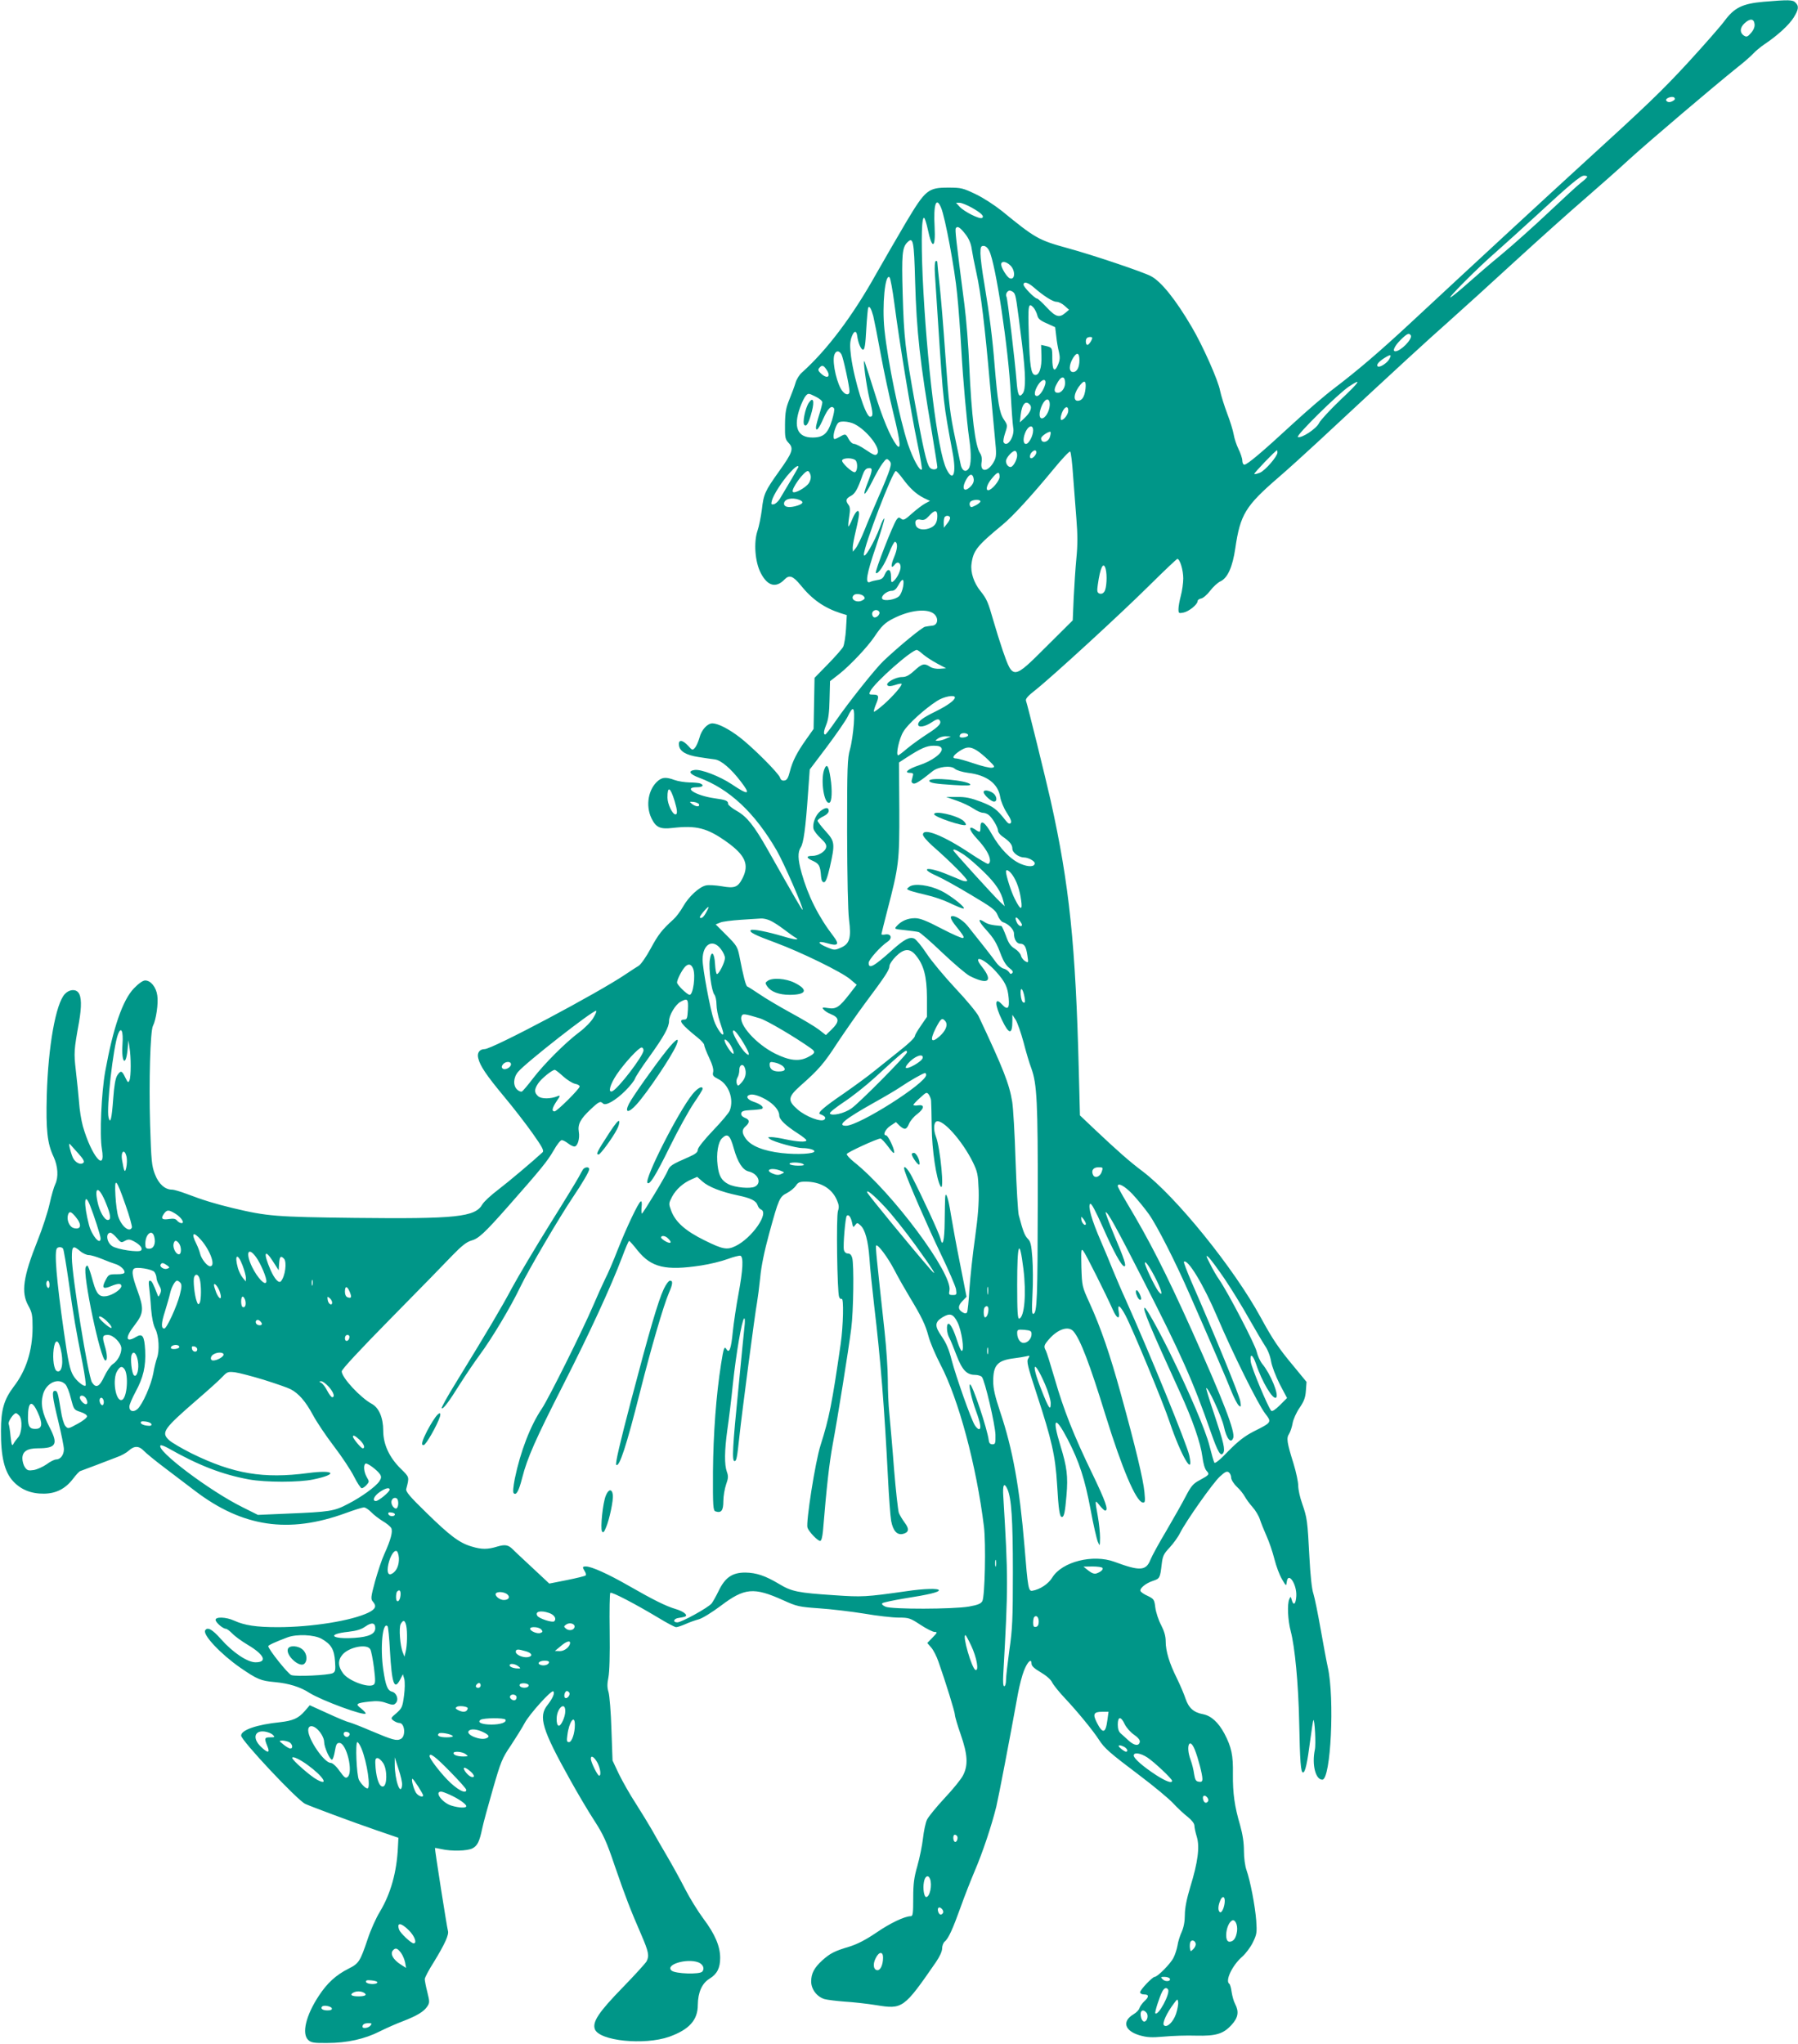 <?xml version="1.0" standalone="no"?>
<!DOCTYPE svg PUBLIC "-//W3C//DTD SVG 20010904//EN"
 "http://www.w3.org/TR/2001/REC-SVG-20010904/DTD/svg10.dtd">
<svg version="1.0" xmlns="http://www.w3.org/2000/svg"
 width="1126pt" height="1280pt" viewBox="0 0 1126 1280"
 preserveAspectRatio="xMidYMid meet">
<g transform="translate(0,1280) scale(0.1,-0.1)"
fill="#009688" stroke="none">
<path d="M11045 12789 c-134 -12 -184 -37 -246 -121 -26 -35 -128 -151 -226
-258 -168 -182 -250 -261 -682 -655 -157 -143 -666 -613 -1056 -976 -197 -183
-328 -295 -480 -411 -55 -41 -172 -142 -260 -223 -187 -173 -284 -255 -302
-255 -7 0 -13 11 -13 25 0 14 -11 47 -24 73 -13 26 -26 67 -30 91 -4 24 -22
83 -41 132 -18 48 -38 112 -44 141 -11 64 -109 284 -177 399 -101 173 -193
287 -257 320 -52 27 -363 132 -521 175 -182 50 -203 62 -412 233 -44 35 -117
83 -164 105 -79 38 -91 41 -171 41 -127 0 -143 -13 -265 -217 -53 -90 -137
-235 -187 -323 -149 -267 -309 -478 -464 -617 -17 -14 -35 -44 -41 -65 -6 -21
-23 -67 -38 -103 -22 -54 -27 -81 -28 -157 -1 -83 1 -94 23 -117 33 -35 24
-60 -59 -176 -90 -126 -98 -144 -109 -242 -6 -45 -18 -105 -27 -131 -25 -73
-16 -196 20 -265 42 -82 95 -97 149 -41 30 31 53 23 102 -37 71 -88 147 -141
249 -174 l39 -12 -5 -87 c-3 -48 -11 -98 -18 -112 -7 -13 -50 -62 -96 -109
l-83 -85 -3 -160 -3 -160 -46 -65 c-58 -82 -86 -136 -103 -203 -10 -39 -18
-53 -34 -55 -14 -2 -23 4 -27 18 -9 28 -172 191 -253 253 -68 52 -134 86 -170
87 -32 0 -69 -40 -82 -91 -7 -24 -19 -52 -28 -62 -15 -17 -17 -16 -43 13 -35
38 -62 40 -57 3 4 -38 44 -62 123 -74 39 -6 85 -13 103 -15 39 -6 100 -58 161
-138 65 -84 50 -89 -57 -17 -75 50 -192 95 -232 89 -43 -6 -32 -26 27 -48 192
-71 350 -220 487 -456 44 -76 170 -364 162 -371 -3 -3 -41 62 -219 377 -85
150 -129 205 -192 241 -30 17 -55 37 -55 44 0 20 -13 26 -87 36 -117 17 -199
69 -107 69 35 0 46 13 18 24 -9 3 -39 6 -67 6 -29 1 -70 7 -92 15 -52 19 -75
18 -102 -3 -63 -51 -82 -156 -43 -237 28 -57 54 -69 132 -60 150 17 217 0 340
-88 116 -83 141 -142 98 -227 -29 -57 -50 -65 -131 -50 -38 6 -82 9 -98 5 -42
-9 -108 -70 -143 -132 -17 -30 -44 -66 -61 -81 -72 -65 -95 -95 -142 -182 -28
-52 -61 -99 -75 -108 -14 -8 -50 -32 -80 -52 -172 -117 -837 -470 -885 -470
-32 0 -49 -24 -40 -57 11 -48 52 -108 160 -238 58 -69 139 -174 180 -232 61
-86 73 -109 63 -119 -57 -53 -212 -184 -279 -235 -45 -34 -89 -75 -98 -91 -45
-80 -164 -92 -801 -85 -493 6 -546 10 -760 61 -112 27 -185 49 -293 90 -37 14
-77 26 -90 26 -44 0 -84 36 -107 97 -20 52 -23 84 -30 308 -8 274 1 590 18
621 19 36 35 142 27 190 -7 52 -41 94 -76 94 -14 0 -41 -19 -70 -49 -71 -74
-130 -245 -180 -520 -24 -135 -36 -397 -21 -486 26 -154 -65 -46 -119 142 -10
36 -21 104 -24 151 -4 48 -13 137 -20 197 -13 113 -12 128 20 305 17 98 16
160 -5 185 -19 23 -58 18 -84 -10 -57 -61 -104 -327 -113 -630 -6 -223 3 -306
43 -390 27 -59 31 -127 10 -171 -8 -16 -24 -71 -35 -121 -11 -51 -45 -156 -76
-233 -90 -226 -104 -323 -58 -406 24 -43 27 -60 27 -139 -1 -144 -40 -268
-119 -370 -60 -80 -79 -144 -79 -275 -1 -162 22 -258 76 -316 49 -53 113 -79
194 -78 76 1 134 31 182 94 19 25 39 47 46 48 6 2 49 18 96 36 47 18 107 41
133 51 27 9 60 28 74 41 34 31 64 30 94 -2 13 -14 74 -64 134 -109 61 -46 145
-110 187 -142 297 -226 585 -269 942 -139 54 20 106 36 115 36 10 0 30 -14 46
-30 16 -17 49 -42 72 -56 23 -13 47 -33 53 -43 11 -22 -2 -72 -44 -165 -15
-32 -40 -108 -57 -168 -27 -100 -28 -112 -14 -128 25 -28 17 -47 -28 -69 -105
-51 -356 -91 -567 -91 -137 0 -207 11 -274 41 -50 23 -116 25 -116 5 0 -16 46
-56 64 -56 7 0 25 -14 42 -31 16 -17 59 -48 96 -70 103 -61 125 -109 48 -109
-51 0 -143 62 -217 146 -54 61 -84 77 -98 54 -17 -28 99 -150 220 -234 106
-73 128 -82 216 -90 87 -8 159 -30 216 -67 78 -49 353 -150 353 -129 0 5 -14
19 -30 32 -37 27 -28 33 55 42 44 5 72 3 104 -9 39 -13 47 -14 59 -1 21 21 7
64 -23 72 -28 7 -40 37 -55 139 -20 140 -4 302 27 271 4 -3 11 -72 15 -153 12
-207 27 -252 64 -181 l17 33 9 -30 c4 -17 4 -63 -2 -105 -9 -69 -13 -78 -47
-108 -37 -31 -37 -33 -19 -47 11 -8 27 -15 37 -15 34 0 42 -83 9 -100 -26 -14
-52 -6 -185 50 -60 26 -122 50 -137 54 -16 3 -77 29 -138 57 l-110 50 -32 -37
c-39 -45 -74 -60 -153 -69 -147 -15 -245 -49 -245 -84 0 -30 352 -405 402
-428 40 -18 297 -114 443 -164 l140 -48 -3 -58 c-7 -156 -45 -292 -113 -405
-24 -39 -58 -115 -76 -170 -48 -142 -55 -154 -121 -187 -79 -40 -133 -90 -185
-169 -82 -124 -109 -239 -66 -278 18 -16 36 -19 118 -18 125 0 236 25 330 73
42 21 108 50 146 64 87 34 129 59 151 92 15 23 15 30 0 90 -9 35 -16 72 -16
81 0 9 25 57 57 107 69 113 96 172 88 196 -6 20 -84 515 -81 518 1 1 19 -2 41
-7 61 -14 162 -12 194 5 31 16 44 43 61 125 6 30 36 140 66 244 50 174 59 196
113 275 31 47 71 111 87 141 30 56 168 209 179 198 11 -10 -4 -44 -36 -85 -59
-73 -35 -153 142 -470 45 -81 112 -195 150 -253 58 -90 77 -131 129 -285 67
-195 99 -277 166 -431 46 -107 51 -132 33 -167 -7 -12 -73 -85 -148 -162 -150
-154 -192 -216 -176 -262 27 -74 309 -103 466 -48 125 45 179 104 179 200 1
78 26 135 74 164 47 29 66 67 66 130 0 72 -32 148 -104 244 -35 47 -87 131
-116 188 -29 57 -81 151 -115 209 -34 58 -77 132 -95 165 -19 33 -63 105 -98
160 -36 55 -83 138 -106 185 l-40 85 -7 195 c-3 107 -12 212 -18 233 -9 29 -9
51 -1 92 7 34 10 141 8 289 -2 129 0 237 4 241 8 8 152 -67 299 -155 54 -33
105 -60 113 -60 9 0 35 9 58 19 24 11 61 24 83 30 23 6 83 43 139 85 148 112
206 118 390 35 86 -39 99 -42 226 -51 74 -5 201 -20 281 -33 81 -14 178 -25
216 -25 65 0 73 -3 137 -45 38 -25 78 -45 89 -45 19 0 17 -4 -12 -34 l-34 -35
25 -29 c14 -16 34 -56 45 -88 45 -128 103 -315 103 -333 0 -10 16 -65 36 -122
44 -126 48 -193 15 -257 -12 -24 -64 -88 -116 -143 -51 -55 -101 -116 -110
-135 -9 -19 -20 -72 -25 -117 -5 -45 -21 -122 -35 -172 -21 -73 -26 -111 -26
-202 0 -93 -2 -113 -15 -113 -38 0 -129 -43 -216 -103 -68 -46 -119 -72 -170
-88 -91 -27 -119 -41 -169 -86 -50 -46 -69 -81 -69 -132 0 -48 35 -95 83 -110
18 -5 75 -12 127 -16 52 -3 141 -13 197 -22 165 -27 173 -22 374 269 24 35 39
68 39 86 0 16 7 35 16 43 24 19 51 80 100 216 24 68 64 169 88 226 49 114 105
281 135 402 16 68 83 417 137 715 9 47 25 109 37 139 23 57 47 78 47 42 0 -14
17 -30 58 -54 34 -20 63 -45 71 -63 8 -16 44 -61 80 -99 79 -84 178 -205 213
-260 35 -54 67 -82 254 -223 89 -67 184 -146 210 -174 27 -29 68 -68 92 -86
26 -21 42 -42 42 -55 0 -12 7 -44 15 -70 19 -63 7 -158 -41 -314 -23 -76 -34
-133 -34 -175 0 -41 -7 -78 -20 -107 -11 -24 -23 -62 -26 -85 -4 -22 -15 -57
-25 -76 -17 -36 -100 -120 -118 -120 -14 0 -91 -81 -91 -96 0 -8 10 -14 25
-14 31 0 32 -15 1 -43 -13 -12 -26 -31 -30 -42 -3 -12 -20 -29 -37 -39 -74
-44 -57 -104 38 -132 46 -13 74 -15 152 -8 53 5 143 8 201 6 126 -3 172 11
224 69 40 44 46 81 21 129 -9 16 -18 50 -22 75 -3 25 -10 48 -14 51 -29 18 18
117 81 171 21 19 51 58 66 89 25 51 26 62 21 137 -7 91 -37 248 -61 316 -9 25
-16 76 -16 120 0 52 -8 104 -24 161 -35 119 -46 199 -45 320 2 118 -9 169 -53
253 -38 71 -83 112 -134 122 -59 11 -90 39 -110 98 -9 28 -34 86 -54 127 -47
94 -70 170 -70 231 0 33 -9 64 -29 103 -16 30 -32 79 -36 109 -6 50 -9 54 -48
73 -23 10 -43 24 -45 31 -5 17 33 48 78 63 43 14 45 18 55 104 6 51 12 65 50
105 23 25 53 66 65 91 39 77 207 315 250 354 33 30 44 35 56 25 8 -6 14 -21
14 -33 0 -12 16 -38 36 -57 20 -18 42 -47 50 -62 9 -16 30 -45 48 -65 18 -20
39 -55 46 -77 7 -22 26 -69 42 -105 16 -35 38 -100 49 -144 11 -44 32 -100 47
-125 26 -45 27 -45 30 -19 8 70 64 -12 60 -87 -3 -52 -18 -64 -29 -23 -6 22
-7 22 -15 3 -14 -31 -9 -133 9 -200 26 -99 48 -326 53 -570 5 -249 10 -315 24
-315 14 0 27 61 45 200 9 69 18 126 20 128 8 9 17 -153 9 -186 -19 -92 4 -187
47 -187 53 0 78 510 34 705 -8 36 -28 144 -45 240 -17 96 -37 195 -45 220 -10
28 -19 115 -25 230 -12 227 -14 244 -45 333 -14 39 -25 89 -25 113 0 23 -13
85 -29 137 -42 135 -46 161 -28 188 8 13 18 43 22 67 4 23 23 66 43 95 28 41
37 64 40 108 l4 55 -78 95 c-95 113 -134 171 -209 309 -169 310 -531 757 -740
915 -79 59 -156 127 -296 259 l-96 91 -7 275 c-20 792 -59 1169 -176 1695 -33
146 -145 600 -155 627 -4 11 13 31 57 65 103 81 541 483 718 659 91 90 169
164 173 164 16 0 37 -70 37 -122 0 -29 -7 -78 -15 -108 -8 -30 -15 -68 -15
-84 0 -27 2 -28 32 -22 34 7 88 51 88 72 0 7 10 14 22 16 12 2 37 23 56 48 19
25 48 52 66 60 44 21 75 90 92 207 31 211 63 264 269 442 55 47 165 147 245
221 545 507 682 632 815 750 83 74 274 247 425 386 151 138 345 312 430 385
85 74 214 187 285 253 122 111 523 452 680 578 39 30 81 68 95 83 14 15 45 41
70 58 81 54 153 120 182 166 32 51 35 73 12 95 -17 18 -43 18 -199 5z m-57
-140 c2 -17 -6 -37 -22 -55 -20 -24 -28 -27 -43 -18 -29 18 -28 51 3 79 34 31
58 29 62 -6z m-508 -479 c-20 -13 -37 -12 -45 0 -9 14 37 31 50 19 6 -7 5 -13
-5 -19z m-540 -477 c-1 -5 -18 -21 -40 -38 -21 -16 -112 -100 -202 -185 -90
-85 -222 -203 -293 -262 -72 -59 -168 -142 -215 -184 -47 -42 -94 -80 -105
-86 -30 -16 166 182 285 285 57 51 170 152 250 226 212 196 278 251 300 251
11 0 20 -3 20 -7z m-4046 -195 c25 -60 85 -381 100 -538 9 -85 20 -240 26
-345 11 -196 34 -452 50 -565 14 -93 12 -163 -4 -185 -19 -27 -44 -12 -51 32
-4 21 -18 88 -31 148 -35 165 -41 214 -64 535 -11 162 -27 355 -35 428 -8 74
-15 140 -15 149 0 8 -5 11 -10 8 -6 -4 -8 -36 -5 -83 3 -42 12 -180 20 -307
33 -507 33 -499 91 -811 25 -132 3 -187 -39 -101 -56 113 -124 668 -149 1207
-10 239 -6 383 11 364 4 -5 14 -36 21 -69 27 -130 50 -123 43 14 -8 141 10
194 41 119z m191 2 c62 -35 81 -55 65 -65 -15 -9 -110 38 -140 70 l-23 25 23
0 c12 0 46 -14 75 -30z m-38 -168 c21 -27 34 -59 38 -89 4 -27 17 -95 30 -153
27 -118 54 -344 84 -690 12 -129 26 -285 32 -346 10 -97 9 -115 -5 -142 -36
-69 -90 -74 -79 -7 4 23 0 43 -10 58 -30 46 -53 232 -67 547 -5 124 -19 295
-30 380 -54 417 -60 472 -54 481 10 16 27 5 61 -39z m-316 -295 c9 -313 31
-512 105 -945 18 -111 34 -209 34 -217 0 -18 -34 -20 -48 -2 -19 23 -41 120
-91 397 -62 345 -70 412 -78 690 -7 245 -3 290 29 322 37 37 42 13 49 -245z
m464 192 c40 -77 121 -613 135 -899 5 -96 12 -189 15 -206 12 -55 -37 -131
-60 -94 -4 6 1 32 10 59 16 48 15 49 -9 85 -27 40 -38 109 -57 336 -13 169
-33 323 -64 510 -14 80 -25 166 -25 193 0 40 3 47 20 47 12 0 26 -12 35 -31z
m132 -91 c33 -31 31 -94 -3 -81 -17 6 -54 65 -54 87 0 23 30 20 57 -6z m-726
-239 c30 -233 104 -683 143 -869 19 -91 32 -167 29 -170 -13 -13 -55 65 -87
159 -54 166 -126 515 -147 716 -16 153 4 356 32 328 5 -5 19 -79 30 -164z
m871 103 c63 -55 121 -92 144 -92 13 0 36 -11 51 -25 l28 -25 -24 -20 c-37
-32 -60 -25 -116 35 -28 30 -55 55 -60 55 -14 0 -85 72 -85 87 0 22 27 15 62
-15z m-122 -36 c12 -15 16 -43 50 -317 24 -196 25 -286 5 -313 -23 -30 -32
-11 -39 81 -10 124 -56 515 -63 525 -8 14 5 38 20 38 8 0 20 -6 27 -14z m123
-93 c8 -10 19 -31 23 -47 5 -22 18 -33 59 -51 l53 -24 7 -58 c3 -32 11 -76 17
-99 7 -32 6 -49 -6 -78 -22 -52 -36 -36 -36 39 0 68 0 69 -43 79 l-27 6 2 -68
c3 -74 -14 -125 -41 -120 -24 5 -32 54 -38 251 -6 190 -3 206 30 170z m-1004
-53 c6 -25 27 -130 46 -235 19 -104 55 -273 80 -374 45 -183 50 -238 18 -196
-38 51 -86 165 -137 330 -31 99 -59 185 -61 190 -14 29 10 -148 30 -232 24
-94 24 -113 4 -113 -28 0 -98 223 -119 376 -8 63 -8 90 2 120 14 42 31 48 36
12 6 -46 24 -88 37 -88 10 0 15 32 20 128 4 70 10 131 12 135 8 14 19 -5 32
-53z m3366 -120 c13 -22 -63 -100 -97 -100 -20 0 -4 34 32 70 41 41 54 47 65
30z m-1995 -16 c0 -13 -21 -44 -30 -44 -11 0 -14 33 -3 43 8 8 33 9 33 1z
m-1570 -104 c11 -21 50 -200 50 -231 0 -24 -22 -25 -42 -1 -34 37 -67 176 -54
226 8 31 31 34 46 6z m1490 -36 c0 -45 -16 -74 -40 -74 -27 0 -27 44 0 88 24
39 40 34 40 -14z m1941 8 c-13 -25 -59 -55 -72 -47 -13 9 6 32 46 56 34 21 41
19 26 -9z m-3527 -64 c33 -46 9 -66 -33 -27 -17 16 -20 24 -10 35 16 19 25 18
43 -8z m1496 -88 c0 -30 -22 -60 -45 -60 -23 0 -27 18 -9 52 28 56 54 59 54 8z
m-124 -6 c-10 -37 -36 -74 -52 -74 -20 0 -17 30 6 68 25 40 55 44 46 6z m252
-29 c-6 -51 -22 -75 -49 -75 -32 0 -22 56 19 103 25 29 35 20 30 -28z m1598
-68 c-65 -62 -126 -128 -135 -146 -17 -36 -110 -97 -133 -88 -16 7 255 274
321 317 83 55 67 30 -53 -83z m-3246 -16 c0 -9 -9 -45 -20 -79 -11 -35 -20
-70 -20 -78 0 -31 18 -10 47 56 29 65 52 86 67 61 3 -5 -3 -38 -14 -74 -26
-83 -53 -107 -122 -107 -94 0 -121 65 -78 187 11 31 27 64 36 74 15 17 18 17
60 -4 24 -11 44 -28 44 -36z m1424 -19 c-2 -38 -28 -82 -49 -82 -20 0 -19 41
2 85 22 45 49 44 47 -3z m-124 3 c16 -19 1 -51 -38 -87 l-25 -23 5 47 c8 68
32 94 58 63z m240 -37 c0 -22 -26 -58 -43 -58 -5 0 -6 12 -2 27 12 50 45 73
45 31z m-1338 -84 c78 -40 164 -151 143 -184 -10 -16 -22 -12 -76 25 -28 19
-60 35 -70 35 -10 0 -25 13 -34 30 -18 34 -20 35 -55 15 -14 -8 -28 -14 -32
-15 -13 0 -9 38 6 75 13 31 19 35 51 35 20 0 50 -7 67 -16z m1118 -39 c0 -35
-27 -85 -45 -85 -20 0 -19 42 0 80 19 37 45 40 45 5z m106 -38 c-9 -38 -56
-48 -56 -12 0 14 51 47 59 40 2 -2 1 -15 -3 -28z m-206 -118 c0 -23 -18 -61
-34 -71 -14 -10 -36 10 -36 34 0 23 46 72 60 63 6 -3 10 -15 10 -26z m120 18
c0 -14 -20 -37 -32 -37 -12 0 -10 24 4 38 16 16 28 15 28 -1z m230 -143 c6
-76 15 -200 21 -274 8 -97 8 -166 0 -245 -6 -60 -13 -173 -17 -250 l-6 -140
-163 -162 c-211 -211 -211 -211 -275 -28 -17 50 -44 136 -60 192 -32 112 -40
132 -81 183 -40 50 -62 116 -55 168 11 85 35 114 196 247 64 53 182 182 318
347 53 65 100 114 104 110 5 -5 13 -71 18 -148z m1280 142 c0 -24 -76 -112
-109 -126 -18 -7 -34 -11 -36 -8 -4 4 134 148 142 148 2 0 3 -6 3 -14z m-2641
-50 c14 -17 11 -68 -5 -73 -16 -5 -88 62 -80 75 10 17 71 15 85 -2z m212 -58
c-7 -24 -37 -98 -67 -165 -29 -67 -70 -162 -90 -213 -20 -50 -45 -101 -55
-113 l-18 -22 -1 25 c0 14 9 62 20 108 11 46 20 92 20 103 0 35 -21 20 -42
-31 -11 -28 -23 -49 -25 -47 -2 3 0 30 5 61 7 42 6 61 -4 74 -20 26 -17 40 14
56 27 14 43 42 74 131 10 28 20 41 36 43 28 4 28 -9 -3 -88 -38 -96 -24 -96
25 0 23 47 53 100 67 118 23 31 27 32 41 18 13 -13 14 -21 3 -58z m-571 18 c0
-4 -71 -125 -117 -201 -10 -16 -27 -31 -37 -33 -16 -3 -18 0 -12 23 9 35 65
123 112 174 32 36 54 51 54 37z m76 -51 c4 -16 0 -34 -10 -50 -20 -30 -92 -69
-101 -55 -11 18 70 130 94 130 6 0 13 -11 17 -25z m577 -22 c46 -62 83 -96
131 -121 l40 -19 -30 -16 c-17 -9 -54 -37 -82 -62 -45 -41 -55 -45 -68 -34
-14 11 -18 10 -29 -5 -23 -31 -138 -326 -130 -334 12 -13 55 51 83 125 15 40
32 71 37 70 19 -6 16 -45 -6 -97 -22 -52 -20 -78 5 -45 15 21 36 12 36 -16 0
-25 -23 -71 -44 -88 -14 -12 -16 -9 -16 28 0 49 -21 56 -40 12 -8 -21 -20 -30
-43 -33 -18 -3 -40 -8 -49 -13 -32 -13 -21 51 38 223 30 90 54 168 52 174 -2
6 -15 -18 -27 -53 -34 -92 -101 -207 -101 -172 0 53 180 523 200 523 5 0 24
-21 43 -47z m607 11 c0 -25 -50 -84 -71 -84 -19 0 -8 37 22 73 36 44 49 47 49
11z m-162 -15 c2 -16 -6 -33 -22 -48 -44 -42 -57 -3 -18 57 18 28 36 24 40 -9z
m-1093 -129 c33 -13 25 -27 -24 -40 -43 -11 -71 -5 -71 16 0 29 49 41 95 24z
m1135 -10 c0 -5 -14 -17 -30 -25 -28 -14 -31 -14 -37 1 -3 9 0 20 8 25 19 12
59 11 59 -1z m-270 -91 c0 -43 -15 -65 -51 -78 -39 -14 -76 -5 -84 20 -9 28 4
41 32 34 19 -4 30 1 51 24 35 39 52 39 52 0z m80 -13 c0 -8 -9 -24 -20 -37
l-19 -24 -1 31 c0 17 3 34 7 37 11 12 33 7 33 -7z m974 -318 c11 -41 6 -124
-8 -143 -8 -12 -19 -16 -31 -12 -14 6 -16 15 -10 55 15 108 35 149 49 100z
m-1268 -110 c-4 -24 -15 -51 -25 -61 -23 -23 -95 -34 -106 -17 -10 17 29 50
60 50 15 0 28 11 41 35 25 47 38 44 30 -7z m-247 -62 c10 -12 8 -17 -9 -26
-35 -19 -79 8 -53 33 11 12 50 7 62 -7z m97 -97 c10 -17 -23 -46 -37 -32 -7 7
-9 19 -6 27 7 18 33 21 43 5z m345 -15 c28 -26 22 -68 -11 -72 -14 -1 -35 -5
-47 -7 -20 -5 -156 -116 -259 -213 -51 -48 -218 -258 -299 -375 -33 -48 -63
-87 -67 -87 -13 0 -9 25 8 66 11 27 18 75 19 154 l3 114 59 46 c68 54 176 169
218 231 46 69 67 89 118 115 105 54 216 66 258 28z m-69 -253 c18 -15 58 -41
88 -57 l55 -29 -38 -3 c-23 -2 -48 3 -62 12 -36 24 -51 20 -99 -24 -33 -30
-52 -40 -77 -40 -42 0 -106 -37 -91 -52 7 -7 21 -6 47 2 20 7 38 10 41 8 7 -8
-53 -78 -112 -130 -31 -27 -58 -47 -61 -45 -2 3 3 22 11 42 23 54 21 65 -14
65 -29 0 -30 2 -19 23 28 54 257 257 291 257 4 0 22 -13 40 -29z m198 -269 c0
-17 -47 -51 -120 -87 -83 -41 -110 -61 -110 -82 0 -21 42 -15 84 13 26 18 41
23 48 16 19 -19 0 -41 -74 -88 -40 -26 -96 -66 -125 -90 -28 -24 -54 -44 -58
-44 -17 0 6 107 33 149 28 47 133 142 211 192 42 27 111 40 111 21z m-633
-167 c-4 -52 -14 -123 -24 -158 -16 -55 -18 -111 -18 -517 1 -288 5 -489 12
-549 15 -116 4 -153 -54 -177 -34 -15 -40 -15 -82 3 -65 26 -65 45 -1 26 68
-20 79 -8 40 43 -94 122 -160 254 -200 397 -24 86 -25 130 -5 161 17 26 30
117 45 334 l11 153 108 143 c59 79 118 164 130 189 35 73 45 61 38 -48z m716
-70 c-3 -13 -53 -20 -53 -7 0 15 13 23 35 20 11 -2 19 -7 18 -13z m-138 -20
c-16 -8 -39 -14 -50 -14 -20 0 -20 0 -1 14 11 8 34 15 50 14 l31 -1 -30 -13z
m-28 -62 c10 -27 -60 -79 -140 -105 -70 -23 -100 -48 -57 -48 17 0 21 -5 17
-17 -2 -10 -6 -24 -8 -32 -2 -8 3 -16 12 -18 13 -3 44 16 119 77 36 29 115 38
139 16 11 -10 47 -21 84 -26 117 -14 188 -68 201 -152 4 -25 22 -69 41 -98 25
-38 32 -57 24 -65 -7 -7 -17 -2 -32 18 -56 71 -75 85 -154 116 -64 24 -97 31
-150 30 l-68 0 66 -23 c36 -12 83 -35 104 -49 22 -15 49 -27 60 -27 11 0 27
-6 36 -13 23 -17 59 -78 59 -99 0 -9 12 -25 26 -35 48 -33 64 -53 64 -78 0
-25 41 -55 74 -55 25 0 66 -22 66 -36 0 -23 -38 -25 -88 -4 -63 27 -130 96
-180 185 -44 78 -72 96 -72 46 0 -36 -2 -37 -34 -15 -45 29 -38 -5 12 -58 53
-57 82 -105 82 -138 0 -11 -6 -20 -13 -20 -6 0 -57 30 -111 66 -168 112 -296
163 -296 117 0 -10 26 -40 57 -68 117 -102 227 -214 220 -221 -4 -5 -20 -3
-35 3 -15 6 -54 23 -87 36 -124 52 -185 43 -67 -9 32 -14 126 -66 211 -117
136 -81 156 -96 169 -129 8 -21 23 -40 33 -43 35 -11 69 -46 69 -71 0 -36 17
-64 39 -64 26 0 37 -18 45 -73 7 -47 7 -48 -13 -37 -11 6 -24 22 -27 35 -3 13
-21 33 -39 44 -25 15 -39 34 -55 80 -13 34 -25 61 -29 62 -62 5 -84 11 -106
25 -44 29 -40 7 9 -47 52 -58 66 -81 97 -164 13 -34 32 -64 50 -77 21 -16 26
-25 18 -32 -7 -8 -13 -6 -19 5 -6 9 -21 20 -34 23 -14 3 -35 21 -48 39 -20 29
-100 131 -178 228 -32 40 -90 73 -104 59 -5 -5 3 -24 20 -46 61 -77 64 -83 55
-88 -5 -4 -66 23 -135 59 -94 49 -134 65 -166 65 -45 0 -85 -17 -113 -48 -18
-20 -18 -20 50 -27 37 -4 76 -9 86 -12 9 -2 76 -60 148 -129 72 -68 149 -134
172 -146 115 -58 149 -34 77 57 -65 81 10 56 87 -29 59 -66 74 -98 80 -168 6
-64 -7 -76 -42 -38 -47 51 -47 -1 0 -98 44 -92 65 -94 65 -4 l0 37 21 -32 c11
-18 33 -81 49 -140 15 -59 37 -133 49 -164 35 -97 41 -209 40 -829 -1 -610 -4
-700 -27 -708 -10 -3 -11 22 -6 125 4 70 3 172 -1 227 -6 81 -11 102 -29 119
-19 20 -29 45 -56 147 -5 19 -14 172 -20 340 -5 168 -15 334 -21 370 -18 111
-55 206 -210 535 -10 22 -75 101 -145 175 -69 74 -151 172 -181 218 -30 46
-65 88 -77 94 -30 13 -63 -4 -141 -74 -113 -101 -145 -119 -145 -78 0 20 74
103 119 133 31 21 22 51 -14 45 -14 -3 -25 -2 -25 2 0 3 16 67 35 141 75 288
78 313 77 639 l-2 295 46 30 c91 59 128 75 171 75 32 0 45 -5 50 -17z m219
-12 c17 -10 51 -38 75 -62 41 -40 42 -43 21 -47 -12 -2 -63 10 -113 27 -50 17
-100 31 -110 31 -29 0 -23 17 18 45 45 30 68 31 109 6z m-1891 -318 c17 -57
19 -83 5 -83 -19 0 -50 65 -50 106 0 75 18 65 45 -23z m153 -20 c5 -18 -20
-16 -44 2 -18 15 -18 15 10 13 16 -2 31 -9 34 -15z m1658 -315 c27 -18 83 -67
125 -108 75 -73 109 -125 123 -185 l8 -30 -27 25 c-37 34 -295 318 -295 325 0
11 19 3 66 -27z m304 -127 c27 -38 46 -93 55 -160 9 -65 -4 -62 -40 10 -22 42
-55 146 -55 171 0 17 20 7 40 -21z m-1915 -230 c-16 -32 -33 -47 -42 -37 -6 5
45 66 54 66 2 0 -3 -13 -12 -29z m1975 -82 c0 -16 -19 -9 -30 10 -17 33 -11
48 10 22 11 -13 20 -27 20 -32z m-1579 27 c19 -8 58 -33 88 -56 29 -22 61 -45
70 -50 35 -19 2 -17 -74 6 -101 30 -194 48 -203 39 -12 -12 25 -31 156 -79
159 -59 415 -184 467 -229 l40 -34 -44 -57 c-65 -84 -85 -97 -135 -89 -36 6
-40 4 -28 -9 7 -9 27 -22 45 -29 55 -22 56 -47 2 -99 l-33 -32 -45 35 c-25 19
-104 66 -176 105 -71 39 -159 91 -195 116 -36 24 -70 46 -76 48 -9 3 -25 63
-50 193 -11 55 -18 66 -80 128 l-68 68 27 11 c14 7 73 14 131 18 58 4 115 7
126 8 12 1 37 -4 55 -12z m-307 -179 c15 -19 26 -44 26 -56 0 -26 -37 -101
-50 -101 -5 0 -10 28 -12 62 -4 74 -24 90 -33 26 -8 -55 11 -196 29 -217 7 -9
13 -36 13 -61 0 -25 9 -73 21 -108 12 -34 22 -68 22 -74 0 -27 -41 30 -59 82
-23 66 -71 324 -71 380 0 97 63 134 114 67z m1219 -37 c52 -61 71 -133 72
-266 l0 -122 -37 -54 c-21 -30 -38 -59 -38 -64 0 -13 -39 -50 -117 -111 -33
-26 -94 -75 -135 -108 -40 -33 -128 -97 -194 -143 -123 -84 -167 -122 -149
-129 30 -11 40 -22 28 -34 -19 -19 -116 18 -168 63 -64 56 -61 78 17 148 115
101 150 142 232 269 46 69 123 180 172 246 127 170 154 211 154 234 0 12 18
39 40 61 50 50 87 53 123 10z m-1392 -87 c16 -42 0 -163 -22 -163 -15 0 -79
62 -79 77 0 17 27 72 48 96 22 25 41 21 53 -10z m2075 -177 c5 -31 4 -38 -7
-34 -8 3 -15 22 -17 49 -4 53 13 43 24 -15z m-2108 -78 c-3 -55 -6 -63 -23
-63 -41 -1 -19 -30 84 -113 23 -18 41 -39 41 -46 0 -8 14 -44 31 -80 21 -44
29 -75 25 -90 -5 -21 0 -27 31 -43 66 -32 101 -126 73 -198 -5 -14 -53 -71
-105 -125 -57 -60 -95 -108 -95 -120 0 -16 -14 -27 -57 -46 -104 -45 -119 -55
-130 -83 -12 -33 -156 -270 -163 -271 -3 0 -4 19 -2 41 3 26 1 39 -6 35 -15
-9 -87 -160 -143 -301 -27 -70 -63 -154 -80 -186 -16 -33 -50 -108 -75 -167
-66 -154 -279 -582 -321 -644 -71 -105 -134 -268 -169 -438 -10 -52 -13 -85
-7 -91 16 -16 32 13 53 95 32 126 84 243 256 581 164 322 298 612 370 802 21
57 41 103 44 102 3 0 27 -27 53 -60 86 -107 176 -128 398 -94 53 8 127 26 165
40 37 14 74 23 81 21 20 -8 16 -87 -12 -238 -14 -74 -30 -182 -36 -239 -10
-105 -22 -137 -39 -109 -14 22 -18 11 -34 -90 -31 -196 -49 -438 -51 -677 -1
-218 1 -243 16 -248 36 -12 49 5 49 64 0 31 8 77 17 104 14 39 15 53 5 80 -16
45 -15 132 3 263 9 60 25 190 35 290 20 186 55 393 70 407 4 5 6 -11 4 -35 -3
-23 -20 -202 -39 -396 -37 -370 -42 -462 -25 -462 12 0 16 18 30 150 17 157
99 783 111 843 5 29 14 99 20 157 6 68 26 166 56 275 60 219 65 230 112 254
21 11 45 31 55 45 13 21 24 26 59 26 94 0 165 -41 197 -113 14 -32 16 -46 8
-70 -12 -32 -5 -508 7 -539 4 -10 11 -15 16 -12 14 8 10 -170 -6 -281 -54
-374 -72 -465 -126 -635 -33 -101 -93 -486 -82 -517 8 -25 64 -83 79 -83 8 0
14 23 18 63 23 278 39 422 61 542 30 160 98 584 116 725 14 108 18 401 6 443
-5 18 -14 27 -27 27 -12 0 -22 9 -25 23 -6 25 9 204 18 213 11 12 26 -8 33
-42 6 -31 8 -33 19 -17 13 17 14 17 34 -1 29 -26 48 -97 56 -206 3 -52 17
-187 30 -300 40 -335 64 -641 86 -1075 6 -121 15 -242 20 -270 12 -62 37 -90
74 -81 37 9 41 31 11 70 -14 19 -31 47 -37 62 -5 16 -19 139 -30 274 -10 135
-24 289 -29 344 -6 54 -10 151 -10 215 0 64 -9 199 -20 301 -51 468 -58 535
-53 540 10 10 73 -74 114 -153 23 -45 67 -122 96 -170 75 -124 99 -174 118
-246 9 -35 42 -113 74 -175 115 -219 226 -635 273 -1016 13 -107 6 -437 -10
-467 -9 -16 -28 -24 -84 -34 -99 -17 -482 -18 -522 -1 -18 8 -26 16 -20 22 5
5 68 18 139 30 148 23 215 39 215 51 0 13 -92 11 -205 -6 -253 -36 -276 -37
-450 -25 -228 15 -267 23 -345 70 -87 52 -143 71 -213 72 -81 0 -126 -31 -166
-114 -17 -35 -37 -70 -44 -79 -20 -26 -189 -119 -215 -119 -31 0 -24 24 9 28
13 2 30 5 38 8 23 8 -7 33 -59 48 -60 18 -137 56 -294 146 -129 74 -232 120
-266 120 -23 0 -24 -3 -8 -30 7 -10 9 -22 6 -26 -4 -4 -57 -17 -117 -29 l-111
-22 -106 99 c-59 55 -114 106 -121 114 -30 30 -49 33 -98 19 -61 -19 -99 -19
-161 0 -76 22 -136 67 -282 210 -105 102 -132 134 -128 150 20 77 21 73 -34
127 -72 71 -110 153 -110 238 0 82 -27 144 -71 168 -72 39 -189 165 -189 204
0 12 112 133 308 332 169 171 342 349 385 394 57 59 89 84 116 92 48 13 82 44
233 215 210 238 246 283 285 350 20 36 43 65 51 65 8 0 25 -9 39 -20 14 -11
32 -20 40 -20 20 0 35 49 28 91 -8 48 9 81 74 142 53 50 61 53 78 36 16 -16
79 20 140 81 29 29 55 62 59 74 3 11 43 73 89 136 94 131 125 187 125 227 0
35 40 102 71 119 45 25 50 19 47 -48z m-591 -50 c-13 -24 -53 -65 -88 -91 -88
-66 -219 -197 -290 -289 -32 -42 -64 -80 -70 -83 -5 -4 -19 1 -30 11 -27 25
-25 76 6 112 49 58 463 382 488 382 5 0 -2 -19 -16 -42z m1041 -5 c44 -13 223
-119 320 -188 31 -22 28 -32 -20 -56 -55 -28 -115 -21 -204 23 -118 59 -230
183 -210 234 7 18 18 16 114 -13z m1162 -18 c18 -22 4 -59 -36 -95 -53 -46
-62 -26 -25 49 33 64 41 70 61 46z m-5153 -145 c-8 -115 21 -145 32 -32 l5 57
7 -45 c10 -60 10 -180 0 -205 -8 -18 -10 -16 -27 18 -21 44 -28 45 -50 12 -11
-18 -19 -62 -25 -145 -9 -126 -18 -163 -29 -119 -15 55 29 443 59 522 20 52
34 20 28 -63z m3888 10 c40 -66 46 -93 14 -64 -25 22 -79 113 -79 133 0 23 26
-5 65 -69z m-92 2 c8 -9 20 -30 26 -45 17 -43 -6 -30 -36 21 -25 42 -19 57 10
24z m-533 -50 c0 -33 -160 -242 -196 -256 -28 -11 -14 42 28 105 48 71 138
169 156 169 7 0 12 -8 12 -18z m1650 -12 c0 -15 -300 -319 -349 -352 -44 -31
-123 -49 -134 -31 -4 5 36 37 87 71 52 34 139 103 195 154 184 169 201 182
201 158z m98 -36 c-4 -21 -93 -72 -105 -61 -4 5 9 24 29 43 40 36 82 46 76 18z
m-2578 -39 c0 -20 -39 -40 -53 -26 -7 7 -6 15 3 26 16 19 50 20 50 0z m1702
-11 c23 -22 14 -34 -26 -34 -36 0 -56 15 -56 43 0 17 5 19 32 13 17 -3 40 -14
50 -22z m-238 -10 c12 -31 6 -63 -18 -91 -23 -26 -25 -27 -32 -9 -4 10 -2 27
4 37 7 10 12 32 12 49 0 32 23 42 34 14z m-1138 -54 c24 -22 58 -43 74 -47 17
-3 30 -10 30 -17 0 -15 -142 -156 -157 -156 -20 0 -15 22 13 64 23 33 24 38 8
32 -45 -19 -104 -19 -124 -1 -25 23 -25 42 0 80 19 29 86 84 104 85 5 0 28
-18 52 -40z m2274 8 c0 -51 -420 -318 -502 -318 -59 0 -9 41 178 146 65 36
139 80 164 97 51 35 141 87 153 87 4 0 7 -5 7 -12z m31 -162 c1 -12 3 -86 4
-166 1 -140 29 -325 55 -369 26 -44 -1 240 -29 312 -16 41 -14 87 4 94 40 15
161 -121 227 -254 30 -62 33 -77 37 -178 2 -81 -4 -160 -23 -298 -15 -104 -30
-248 -35 -321 -4 -73 -11 -138 -15 -145 -5 -7 -13 -8 -25 -1 -32 17 -34 41 -5
71 l27 28 -41 208 c-23 114 -48 252 -57 307 -16 104 -33 153 -36 106 -1 -14
-2 -81 -3 -150 -1 -121 -13 -167 -27 -105 -6 28 -114 262 -177 384 -29 57 -60
84 -47 40 21 -67 147 -356 226 -520 49 -102 92 -202 96 -222 5 -35 4 -37 -20
-37 -24 0 -26 3 -21 29 21 104 -359 615 -599 805 -26 21 -46 43 -44 49 3 11
191 97 211 97 6 0 28 -24 49 -52 25 -35 37 -46 37 -33 0 24 -39 105 -51 105
-22 0 -6 37 26 59 l36 24 22 -22 c32 -29 44 -27 60 12 8 18 30 45 51 60 45 35
48 61 6 55 -16 -3 -30 -1 -30 3 0 3 19 24 42 44 39 36 42 37 55 20 7 -11 14
-28 14 -39z m-1034 8 c50 -29 83 -68 83 -99 0 -26 39 -63 118 -114 28 -18 52
-37 52 -42 0 -13 -55 -10 -130 6 -36 8 -76 14 -90 14 -23 0 -24 -1 -7 -13 23
-17 163 -56 203 -56 38 0 74 -10 74 -20 0 -16 -106 -22 -205 -11 -113 13 -192
44 -225 91 -25 35 -25 56 0 77 27 24 25 42 -6 53 -16 7 -24 16 -22 28 2 13 15
18 58 20 30 1 61 5 69 7 21 8 -3 30 -49 45 -39 13 -52 34 -27 43 19 8 58 -3
104 -29z m-202 -305 c25 -89 56 -136 93 -145 60 -14 84 -72 40 -95 -28 -15
-125 -6 -166 15 -43 22 -60 51 -68 118 -9 74 3 145 27 169 35 35 51 21 74 -62z
m-4105 -32 c31 -34 40 -51 33 -58 -18 -18 -54 1 -68 34 -18 46 -28 94 -17 82
5 -5 28 -32 52 -58z m303 -24 c3 -16 2 -44 -2 -63 -8 -39 -14 -30 -26 42 -11
59 16 79 28 21z m4237 -43 c11 -7 2 -10 -32 -10 -26 0 -50 5 -53 10 -8 13 65
13 85 0z m1869 -50 c-12 -32 -45 -42 -55 -15 -11 26 4 45 35 45 29 0 30 -1 20
-30z m-2012 9 c28 -11 28 -11 6 -21 -16 -8 -31 -7 -53 2 -55 23 -10 41 47 19z
m-488 -68 c38 -34 117 -65 221 -87 82 -17 115 -33 125 -63 3 -10 12 -22 20
-25 55 -21 -57 -181 -160 -230 -52 -25 -79 -20 -192 36 -120 59 -182 114 -209
184 -17 46 -17 47 5 90 25 46 69 86 123 109 18 8 33 14 34 15 0 0 15 -13 33
-29z m-3613 -147 c25 -70 42 -134 40 -141 -14 -34 -64 5 -85 67 -7 19 -15 78
-18 130 -7 123 4 113 63 -56z m6305 69 c30 -32 77 -89 104 -127 50 -70 165
-296 253 -497 141 -321 232 -532 261 -606 18 -45 40 -88 49 -95 14 -12 15 -8
9 28 -6 37 -159 412 -306 748 -28 65 -49 121 -47 124 23 22 122 -141 208 -343
96 -226 256 -549 301 -607 42 -55 43 -55 -73 -113 -56 -29 -96 -60 -157 -122
-50 -53 -84 -80 -88 -73 -4 6 -18 55 -31 107 -23 94 -128 339 -251 588 -73
147 -145 275 -154 275 -17 0 35 -124 220 -528 79 -171 130 -319 141 -405 5
-41 15 -76 26 -88 20 -22 18 -25 -44 -59 -40 -21 -53 -37 -86 -100 -21 -41
-76 -138 -121 -215 -46 -77 -91 -159 -100 -182 -28 -71 -66 -73 -225 -14 -135
50 -329 1 -390 -98 -24 -40 -77 -75 -125 -83 -24 -4 -28 15 -49 277 -31 373
-74 610 -152 842 -33 99 -44 147 -44 193 0 102 27 131 132 144 27 3 60 9 74
12 24 6 25 5 13 -14 -11 -18 -4 -47 54 -224 94 -287 116 -384 127 -564 9 -157
16 -204 30 -204 14 0 20 31 29 136 10 119 3 177 -38 310 -54 176 -35 194 45
41 73 -141 108 -250 144 -442 17 -93 38 -183 45 -200 13 -30 13 -29 14 25 0
30 -6 91 -14 135 -19 105 -19 105 11 68 14 -18 30 -33 35 -33 23 0 3 58 -80
230 -116 239 -180 401 -236 596 -25 86 -50 165 -55 175 -15 27 -13 35 21 74
55 62 120 83 151 48 43 -49 102 -203 202 -528 103 -332 189 -535 231 -544 16
-3 18 3 12 65 -7 77 -55 279 -148 616 -68 247 -125 413 -196 569 -47 103 -47
105 -51 224 -2 111 -2 118 13 100 15 -19 141 -270 184 -367 25 -57 46 -65 37
-13 -10 52 7 43 42 -22 44 -83 237 -548 277 -669 71 -210 153 -351 123 -209
-14 68 -252 650 -398 975 -29 63 -64 147 -80 185 -15 39 -50 122 -77 185 -56
129 -81 216 -66 231 7 7 33 -42 78 -143 67 -153 119 -248 136 -248 15 0 0 45
-63 194 -32 77 -56 141 -54 144 10 9 68 -97 234 -422 233 -455 315 -638 426
-958 43 -122 60 -151 76 -128 14 21 4 64 -56 244 -30 88 -52 161 -50 163 10
10 98 -181 111 -242 16 -75 44 -109 58 -70 14 36 -59 227 -260 675 -164 364
-263 559 -410 804 -29 49 -53 93 -53 98 0 24 43 1 91 -49z m-6427 -59 c30 -73
33 -104 11 -104 -22 0 -53 56 -65 117 -21 100 12 92 54 -13z m4878 -23 c41
-43 127 -151 191 -239 111 -153 148 -214 89 -146 -113 130 -386 462 -391 476
-8 24 41 -16 111 -91z m-4979 12 c26 -65 67 -193 67 -208 0 -48 -56 17 -73 85
-34 130 -30 212 6 123z m534 -53 c37 -22 62 -60 40 -60 -8 0 -21 7 -28 16 -10
12 -23 14 -50 10 -44 -7 -54 2 -33 32 19 27 30 27 71 2z m-623 -21 c40 -48 35
-82 -12 -70 -28 8 -46 51 -36 84 8 24 19 21 48 -14z m6326 -42 c0 -20 -25 1
-28 24 -2 23 -2 23 13 5 8 -11 15 -24 15 -29z m-6069 -89 c25 -30 28 -32 51
-19 21 11 30 11 55 -2 40 -21 59 -45 46 -58 -14 -14 -149 6 -180 27 -36 23
-43 84 -11 84 7 0 24 -15 39 -32z m235 7 c11 -42 -3 -75 -31 -75 -21 0 -25 5
-25 31 0 61 43 95 56 44z m293 -20 c59 -68 93 -165 57 -165 -19 0 -55 46 -63
79 -3 14 -14 43 -24 63 -34 67 -19 79 30 23z m2925 9 c26 -25 18 -36 -14 -19
-16 9 -30 20 -30 25 0 15 27 12 44 -6z m-3065 -28 c18 -22 19 -71 1 -71 -19 0
-39 41 -33 66 6 23 16 24 32 5z m-724 -36 c4 -6 20 -101 36 -213 30 -213 43
-288 86 -505 14 -73 23 -136 19 -139 -10 -10 -59 30 -78 64 -20 34 -31 83 -58
273 -47 328 -61 505 -43 523 10 10 31 8 38 -3z m107 -15 c16 -14 41 -25 54
-25 14 0 50 -11 82 -24 31 -13 68 -27 82 -31 31 -9 60 -34 60 -52 0 -9 -15
-13 -50 -13 -48 0 -50 -1 -70 -39 -24 -47 -15 -56 34 -36 45 19 66 19 66 1 0
-20 -53 -56 -93 -63 -44 -7 -62 12 -83 85 -8 31 -20 70 -26 85 -10 25 -12 27
-21 12 -22 -39 93 -585 123 -585 14 0 12 40 -5 95 -16 56 -13 65 21 65 34 0
84 -51 84 -85 0 -35 -24 -79 -54 -98 -14 -9 -37 -44 -53 -77 -30 -65 -52 -76
-77 -37 -24 37 -126 670 -126 781 0 74 7 79 52 41z m5907 -111 c19 -155 7
-301 -26 -312 -10 -3 -13 44 -13 211 0 264 14 301 39 101z m-4806 74 c30 -41
69 -134 65 -155 -6 -28 -55 23 -89 92 -43 88 -26 131 24 63z m108 -30 l34 -53
3 43 c3 44 10 50 30 30 20 -20 8 -112 -19 -142 -13 -15 -40 15 -64 69 -48 110
-39 140 16 53z m5958 -107 c43 -64 111 -174 151 -246 41 -71 86 -149 102 -173
17 -24 33 -65 38 -97 5 -31 29 -93 54 -143 l46 -87 -45 -45 c-28 -28 -48 -41
-54 -35 -19 20 -123 268 -128 306 -8 57 12 49 33 -13 36 -110 107 -229 126
-210 18 18 -36 149 -86 209 -14 17 -30 51 -36 78 -10 45 -178 368 -234 450
-16 22 -42 67 -58 100 -27 52 -28 58 -9 41 12 -11 57 -72 100 -135z m-6150 84
c12 -31 21 -66 21 -78 l-1 -22 -19 23 c-11 13 -24 40 -30 60 -24 86 -2 99 29
17z m5727 -99 c33 -69 37 -100 7 -61 -22 30 -83 157 -83 175 0 21 35 -31 76
-114z m-6200 100 c18 -14 18 -15 1 -21 -19 -8 -50 12 -41 26 7 13 17 11 40 -5z
m-79 -42 c7 -10 13 -26 13 -37 0 -10 8 -32 17 -47 13 -23 14 -34 6 -52 -11
-22 -11 -22 -18 -3 -26 67 -35 85 -46 85 -8 0 -9 -13 -5 -42 3 -24 9 -83 12
-133 5 -59 14 -103 27 -128 22 -43 27 -136 10 -182 -6 -16 -17 -59 -23 -95
-13 -72 -67 -195 -99 -224 -25 -22 -51 -15 -51 15 0 12 18 54 39 93 48 88 65
159 60 259 -5 92 -17 109 -58 84 -66 -39 -69 -3 -6 77 55 72 57 101 15 216
-30 82 -37 120 -22 134 13 15 116 -2 129 -20z m284 -45 c10 -36 10 -132 -1
-149 -7 -12 -11 -10 -18 10 -14 37 -24 133 -16 153 9 24 27 16 35 -14z m706
-36 c-3 -10 -5 -4 -5 12 0 17 2 24 5 18 2 -7 2 -21 0 -30z m-1647 1 c0 -14 -4
-23 -10 -19 -5 3 -10 15 -10 26 0 10 5 19 10 19 6 0 10 -12 10 -26z m820 12
c9 -12 8 -28 -4 -75 -18 -71 -82 -211 -97 -211 -21 0 -20 33 4 107 13 43 28
94 32 113 8 38 31 80 44 80 5 0 14 -6 21 -14z m249 -64 c13 -44 -6 -42 -25 3
-7 19 -14 40 -14 47 0 22 30 -15 39 -50z m4808 -4 c-2 -13 -4 -5 -4 17 -1 22
1 32 4 23 2 -10 2 -28 0 -40z m-3997 12 c14 -34 11 -43 -14 -34 -10 4 -16 17
-16 35 0 38 14 37 30 -1z m-654 -54 c7 -28 -2 -49 -17 -41 -12 8 -12 65 1 65
5 0 12 -11 16 -24z m544 -13 c0 -24 -25 -9 -28 17 -3 21 -2 22 12 11 9 -7 16
-20 16 -28z m4110 -42 c0 -26 -10 -51 -21 -51 -10 0 -12 53 -2 63 12 13 23 7
23 -12z m-193 -83 c25 -50 44 -178 26 -178 -5 0 -17 26 -27 58 -22 70 -43 112
-56 112 -15 0 -12 -59 5 -88 8 -15 28 -64 45 -109 35 -92 64 -123 115 -123 18
0 38 -6 44 -13 19 -23 83 -298 85 -362 1 -54 -1 -60 -19 -60 -14 0 -21 8 -23
25 -9 72 -102 350 -117 350 -11 0 9 -89 36 -163 30 -82 36 -117 19 -117 -5 0
-17 11 -25 24 -23 35 -118 304 -146 411 -16 64 -34 106 -62 146 -45 65 -44 89
6 120 47 28 67 21 94 -33z m-5318 -2 c14 -14 22 -28 19 -32 -7 -7 -78 54 -78
67 0 14 31 -4 59 -35z m961 -7 c0 -12 -27 -11 -35 1 -11 17 5 32 21 19 8 -6
14 -15 14 -20z m4820 -64 c0 -28 -24 -55 -50 -55 -22 0 -40 28 -40 62 0 21 4
23 45 20 39 -4 45 -7 45 -27z m-4272 -22 c-5 -25 -28 -28 -28 -4 0 12 6 21 16
21 9 0 14 -7 12 -17z m-1809 -67 c21 -85 10 -156 -22 -143 -19 7 -29 76 -21
138 8 62 28 64 43 5z m744 9 c1 -5 -10 -11 -25 -13 -16 -2 -28 1 -28 7 0 20
49 26 53 6z m112 -15 c0 -22 -29 -18 -33 3 -3 14 1 18 15 15 10 -2 18 -10 18
-18z m4952 -27 c-3 -10 -5 -2 -5 17 0 19 2 27 5 18 2 -10 2 -26 0 -35z m-5324
-44 c10 -51 -6 -110 -25 -91 -13 13 -23 104 -14 127 11 29 31 10 39 -36z m537
38 c0 -14 -40 -37 -65 -37 -21 0 -19 27 3 39 25 15 62 13 62 -2z m-622 -89
c29 -36 18 -185 -15 -195 -39 -13 -62 132 -28 183 17 27 28 30 43 12z m5766
-96 c20 -46 36 -99 36 -119 0 -52 -12 -35 -59 85 -67 168 -48 197 23 34z
m-4892 27 c73 -23 149 -49 168 -59 51 -27 93 -75 140 -162 23 -43 82 -131 131
-195 49 -64 106 -150 126 -190 20 -40 42 -73 48 -73 7 0 20 9 30 20 18 20 18
22 2 49 -18 31 -23 76 -8 85 10 7 74 -41 91 -67 9 -15 8 -24 -4 -43 -23 -34
-112 -99 -198 -143 -86 -45 -112 -49 -378 -60 l-185 -8 -96 48 c-208 103 -544
357 -514 387 3 4 25 -4 48 -17 190 -108 338 -165 506 -196 105 -19 314 -19
403 0 158 33 135 62 -33 40 -279 -37 -468 -5 -727 122 -62 31 -127 69 -143 84
-52 48 -36 70 176 254 72 62 144 127 160 145 28 29 33 31 77 26 27 -4 108 -25
180 -47z m-1243 -28 c10 -10 26 -50 35 -89 18 -69 19 -71 59 -84 25 -8 42 -19
42 -28 0 -8 -27 -30 -60 -47 -58 -32 -60 -32 -76 -13 -9 10 -22 54 -28 97 -18
110 -21 123 -37 123 -21 0 -17 -35 21 -191 19 -79 35 -157 35 -175 0 -36 -22
-64 -49 -64 -10 0 -37 -13 -59 -30 -23 -16 -59 -32 -80 -36 -34 -5 -42 -3 -56
17 -9 13 -16 38 -16 56 0 43 30 63 97 63 115 0 129 25 73 132 -46 88 -57 145
-41 205 20 73 96 108 140 64z m1650 -16 c31 -35 40 -65 21 -65 -5 0 -19 18
-30 39 -11 22 -28 45 -37 50 -16 9 -16 10 -2 11 10 0 31 -16 48 -35z m-1519
-75 c16 -30 2 -45 -21 -24 -10 9 -19 23 -19 31 0 20 28 16 40 -7z m110 -21 c0
-10 -4 -19 -9 -19 -12 0 -23 29 -15 41 8 14 24 0 24 -22z m-414 -64 c31 -67
29 -99 -6 -103 -42 -4 -55 12 -55 70 0 102 24 115 61 33z m-115 -21 c21 -25
16 -110 -8 -136 -11 -13 -25 -31 -30 -42 -8 -14 -11 -4 -17 48 -3 36 -9 72
-12 79 -5 14 31 67 46 67 4 0 13 -7 21 -16z m827 -52 c3 -10 -5 -13 -29 -10
-18 2 -34 9 -37 16 -3 10 5 13 29 10 18 -2 34 -9 37 -16z m1304 -99 c28 -26
37 -53 19 -53 -10 0 -61 62 -61 73 0 13 14 6 42 -20z m4057 -309 c25 -57 34
-187 34 -519 0 -294 -3 -360 -22 -489 -11 -82 -21 -166 -21 -187 0 -22 -5 -39
-11 -39 -7 0 -9 26 -6 78 31 550 31 598 0 1110 -5 74 5 92 26 46z m-3869 -3
c0 -14 -69 -71 -86 -71 -26 0 -11 33 25 57 35 24 61 30 61 14z m52 -68 c6 -26
-3 -54 -15 -50 -18 6 -31 33 -24 51 8 21 35 21 39 -1z m-19 -88 c-4 -15 -36
-12 -41 3 -3 9 3 13 19 10 13 -1 23 -7 22 -13z m25 -271 c2 -43 -13 -81 -41
-98 -26 -16 -36 7 -25 58 11 50 35 89 51 83 7 -2 13 -21 15 -43z m3739 -51
c-3 -10 -5 -2 -5 17 0 19 2 27 5 18 2 -10 2 -26 0 -35z m667 -12 c7 -10 -11
-26 -39 -35 -13 -4 -30 3 -50 19 l-30 24 57 1 c31 0 59 -4 62 -9z m-4396 -173
c-4 -41 -28 -50 -28 -10 0 16 3 32 7 35 15 16 24 5 21 -25z m667 9 c22 -17 12
-37 -20 -37 -26 0 -58 26 -50 41 9 13 49 11 70 -4z m263 -118 c33 -11 49 -36
33 -52 -11 -11 -96 17 -106 34 -17 27 21 36 73 18z m3067 -55 c0 -19 -6 -30
-17 -32 -14 -3 -18 3 -18 26 0 16 3 32 7 36 14 13 28 -1 28 -30z m-3961 -25
c8 -40 6 -125 -4 -164 l-7 -30 -10 25 c-18 43 -26 155 -14 179 16 29 27 26 35
-10z m-194 -15 c0 -36 -39 -55 -129 -61 -145 -10 -180 23 -39 38 51 6 81 15
106 33 40 28 62 24 62 -10z m1248 7 c-4 -21 -35 -26 -54 -10 -14 12 -14 14 1
25 21 16 57 6 53 -15z m-208 -16 c10 -12 9 -16 -5 -21 -19 -8 -65 11 -65 26 0
16 56 12 70 -5z m-1376 -58 c60 -34 79 -67 84 -141 4 -55 2 -65 -14 -74 -27
-13 -231 -23 -260 -12 -21 8 -144 162 -144 181 0 6 43 26 120 55 59 22 168 17
214 -9z m4068 -43 c35 -74 50 -160 27 -152 -23 8 -84 218 -63 218 3 0 19 -30
36 -66z m-2512 18 c0 -24 -34 -52 -63 -52 l-32 1 35 29 c33 29 60 39 60 22z
m-1251 -41 c6 -10 16 -63 23 -116 10 -82 9 -98 -3 -106 -33 -21 -156 25 -190
71 -33 44 -34 82 -5 117 41 49 156 71 175 34z m974 -12 c40 -11 46 -32 11 -37
-30 -4 -74 15 -74 33 0 18 12 19 63 4z m145 -71 c-5 -15 -33 -22 -54 -14 -24
9 -6 26 27 26 20 0 29 -4 27 -12z m-192 -23 c18 -14 17 -15 -15 -13 -19 2 -36
9 -39 16 -5 17 30 15 54 -3z m-236 -120 c0 -8 -7 -15 -15 -15 -16 0 -20 12 -8
23 11 12 23 8 23 -8z m301 0 c0 -5 -7 -12 -16 -13 -23 -5 -47 6 -40 19 8 13
56 8 56 -6z m254 -45 c9 -15 -16 -43 -27 -32 -10 10 0 42 12 42 5 0 12 -5 15
-10z m-330 -29 c0 -8 -4 -16 -10 -18 -16 -5 -38 14 -30 26 9 16 40 9 40 -8z
m-307 -66 c2 -2 1 -8 -3 -14 -8 -14 -31 -14 -57 0 -17 9 -18 13 -7 20 12 8 58
4 67 -6z m612 -21 c0 -37 -28 -96 -42 -91 -8 2 -13 20 -12 45 1 65 54 110 54
46z m3395 -56 c-11 -84 -29 -88 -66 -16 -27 53 -20 68 32 68 l41 0 -7 -52z
m-3770 3 c10 -17 -31 -31 -87 -31 -61 0 -92 14 -68 30 19 12 147 13 155 1z
m3878 -28 c10 -21 36 -51 58 -66 25 -17 39 -34 37 -45 -5 -28 -33 -25 -68 6
-18 17 -41 37 -51 46 -13 11 -19 29 -19 56 0 52 20 53 43 3z m-3443 -5 c0 -53
-19 -108 -37 -108 -13 0 -15 8 -10 43 10 84 47 135 47 65z m-1620 -21 c27 -21
50 -61 50 -87 0 -31 35 -110 49 -110 5 0 13 24 18 53 7 42 12 52 28 52 45 0
89 -183 52 -213 -12 -11 -21 -4 -51 38 -21 30 -44 50 -55 50 -40 0 -141 146
-141 205 0 28 23 33 50 12z m1045 -24 c38 -18 44 -30 20 -39 -37 -15 -125 21
-111 44 10 17 50 15 91 -5z m-1316 -18 c14 -13 12 -15 -17 -15 -36 0 -38 -6
-18 -55 19 -45 3 -46 -41 -3 -54 52 -39 104 26 94 19 -3 42 -12 50 -21z m481
5 c0 -5 -5 -12 -11 -16 -14 -8 -33 11 -25 25 7 11 36 4 36 -9z m645 -11 c5 -5
-9 -9 -37 -9 -45 0 -65 10 -50 24 8 9 74 -2 87 -15z m-1024 -39 c21 -12 26
-40 7 -40 -7 0 -26 11 -43 25 -29 23 -29 24 -7 25 13 0 32 -5 43 -10z m453
-41 c35 -86 59 -249 37 -249 -12 0 -38 26 -53 53 -15 29 -24 237 -10 237 5 0
17 -19 26 -41z m5219 -8 c20 -50 47 -153 47 -181 0 -16 -5 -21 -22 -18 -19 2
-24 12 -30 48 -3 25 -13 65 -22 89 -32 87 -6 146 27 62z m-442 19 c19 -11 26
-30 10 -30 -5 0 -19 9 -32 20 -26 21 -11 27 22 10z m-4125 -45 c18 -14 17 -14
-13 -15 -37 0 -63 9 -63 21 0 14 54 10 76 -6z m4269 -21 c44 -29 155 -134 155
-146 0 -18 -36 -5 -99 35 -83 54 -141 105 -141 123 0 22 42 16 85 -12z m-4367
-88 c56 -57 102 -108 102 -115 0 -30 -61 3 -121 66 -49 51 -109 130 -109 145
0 25 37 -3 128 -96z m-889 39 c96 -70 134 -133 56 -90 -40 21 -155 122 -155
136 0 14 49 -9 99 -46z m1813 15 c18 -36 24 -80 10 -80 -10 0 -52 85 -52 106
0 25 22 11 42 -26z m-1342 -2 c26 -41 25 -141 -1 -146 -22 -4 -40 42 -47 116
-4 53 -2 62 12 62 9 0 25 -15 36 -32z m118 -138 c-9 -73 -46 33 -46 130 l0 45
24 -75 c14 -41 24 -86 22 -100z m429 86 c15 -13 24 -28 20 -32 -10 -10 -36 6
-55 34 -19 30 0 28 35 -2z m-328 -94 c17 -27 31 -52 31 -55 0 -16 -31 -5 -45
16 -15 24 -32 87 -22 87 3 0 19 -22 36 -48z m199 -52 c53 -24 102 -58 102 -71
0 -13 -45 -11 -92 3 -58 17 -111 89 -65 88 7 0 31 -9 55 -20z m4748 -39 c-10
-16 -23 -14 -30 5 -9 25 4 38 21 21 9 -8 12 -20 9 -26z m-1572 -220 c8 -13 -4
-42 -15 -35 -12 7 -12 44 0 44 6 0 12 -4 15 -9z m-170 -267 c15 -39 -1 -114
-24 -114 -13 0 -22 54 -14 94 6 37 27 48 38 20z m1846 -138 c0 -35 -18 -78
-30 -71 -13 8 -13 36 0 69 12 33 30 34 30 2z m-1764 -75 c-10 -16 -23 -14 -30
5 -9 25 4 38 21 21 9 -8 12 -20 9 -26z m1841 -114 c-6 -44 -22 -67 -48 -67
-34 0 -22 108 15 132 19 13 38 -24 33 -65z m-5186 4 c36 -36 52 -81 29 -81
-15 0 -81 62 -90 84 -18 49 11 47 61 -3z m4927 -83 c2 -9 -5 -24 -15 -34 -17
-17 -18 -17 -21 5 -2 12 -1 29 2 38 7 18 30 12 34 -9z m-4976 -59 c10 -13 21
-40 25 -59 l6 -34 -33 21 c-47 30 -68 66 -50 88 16 19 29 16 52 -16z m3018
-28 c0 -46 -17 -83 -38 -79 -23 4 -27 40 -7 77 20 40 45 41 45 2z m-1157 -30
c30 -12 41 -39 25 -58 -16 -19 -168 -14 -192 6 -44 37 94 79 167 52z m2952
-101 c11 -18 -26 -23 -43 -6 -15 15 -14 16 10 16 15 0 30 -5 33 -10z m-4962
-25 c-4 -15 -66 -12 -71 3 -3 10 6 13 34 10 22 -2 38 -7 37 -13z m4952 -44
c15 -25 -62 -168 -80 -149 -5 5 26 103 44 137 12 22 26 27 36 12z m-5035 -21
c21 -13 7 -22 -35 -22 -42 0 -56 9 -35 22 19 12 51 12 70 0z m5085 -131 c-18
-53 -58 -90 -76 -72 -12 12 17 76 60 133 24 33 26 34 29 12 2 -12 -4 -45 -13
-73z m-5287 34 c2 -9 -7 -13 -27 -13 -30 0 -46 11 -34 24 11 11 56 2 61 -11z
m5102 -28 c14 -17 4 -55 -15 -55 -7 0 -16 11 -19 25 -11 41 10 59 34 30z
m-4860 -80 c-13 -16 -50 -21 -50 -7 0 15 13 22 38 22 21 0 22 -2 12 -15z"/>
<path d="M5066 10279 c-23 -33 -42 -127 -29 -140 14 -14 28 11 48 87 16 64 7
90 -19 53z"/>
<path d="M5161 7979 c-23 -67 0 -217 33 -206 16 5 19 77 7 155 -12 79 -24 95
-40 51z"/>
<path d="M5137 7720 c-30 -24 -51 -80 -42 -112 4 -13 24 -39 46 -59 29 -27 37
-41 32 -58 -6 -25 -50 -51 -86 -51 -40 0 -39 -12 3 -31 40 -18 47 -31 52 -99
2 -23 8 -35 18 -35 11 0 21 27 37 95 33 147 32 160 -27 225 -27 30 -50 60 -50
65 0 6 16 18 35 27 21 10 35 24 35 35 0 24 -21 23 -53 -2z"/>
<path d="M5820 7911 c0 -14 36 -20 154 -27 77 -5 107 -4 102 4 -15 25 -256 47
-256 23z"/>
<path d="M6160 7840 c0 -17 47 -60 65 -60 23 0 18 37 -7 54 -26 18 -58 21 -58
6z"/>
<path d="M5850 7701 c0 -17 185 -79 198 -67 4 4 -4 16 -16 27 -43 34 -182 65
-182 40z"/>
<path d="M5695 7247 c-19 -15 -19 -15 5 -25 14 -5 59 -17 102 -27 42 -9 109
-32 148 -51 39 -19 77 -34 83 -34 23 1 -76 80 -138 111 -76 37 -169 49 -200
26z"/>
<path d="M4807 6657 c-16 -11 -16 -14 -1 -36 23 -32 73 -51 139 -51 105 0 119
31 32 75 -56 28 -141 34 -170 12z"/>
<path d="M4176 6223 c-75 -94 -214 -290 -237 -335 -29 -58 -4 -61 47 -5 68 75
221 303 250 372 22 54 0 42 -60 -32z"/>
<path d="M4337 5948 c-91 -113 -304 -534 -282 -556 14 -14 51 46 139 225 52
106 120 228 150 273 31 45 56 85 56 91 0 22 -31 6 -63 -33z"/>
<path d="M3818 5709 c-80 -123 -88 -139 -69 -139 11 0 90 108 115 158 10 18
16 41 14 50 -3 11 -24 -14 -60 -69z"/>
<path d="M3652 5478 c-5 -7 -17 -29 -27 -48 -10 -19 -92 -154 -183 -299 -90
-145 -196 -323 -235 -395 -66 -124 -146 -259 -355 -600 -51 -82 -89 -152 -86
-155 8 -9 45 40 116 154 35 55 89 135 120 177 78 105 197 304 257 430 51 106
238 425 327 558 64 95 104 164 104 178 0 16 -25 15 -38 0z"/>
<path d="M4157 4728 c-35 -74 -90 -262 -207 -707 -66 -252 -98 -387 -91 -394
19 -19 63 114 151 463 67 266 146 537 179 613 25 57 26 77 7 77 -8 0 -26 -24
-39 -52z"/>
<path d="M2718 3912 c-30 -44 -63 -108 -72 -139 -5 -17 -3 -23 7 -23 14 0 86
127 102 178 10 34 -10 26 -37 -16z"/>
<path d="M3794 3434 c-19 -45 -35 -203 -24 -224 7 -11 13 -6 25 24 22 51 47
172 43 204 -5 40 -27 38 -44 -4z"/>
<path d="M5710 5573 c0 -18 43 -77 48 -65 6 19 -18 72 -34 72 -8 0 -14 -3 -14
-7z"/>
<path d="M7115 4698 c9 -27 22 -44 30 -36 8 7 -16 58 -27 58 -5 0 -6 -10 -3
-22z"/>
<path d="M1803 2474 c-15 -40 72 -119 102 -94 22 19 18 64 -8 88 -28 27 -85
30 -94 6z"/>
</g>
</svg>
